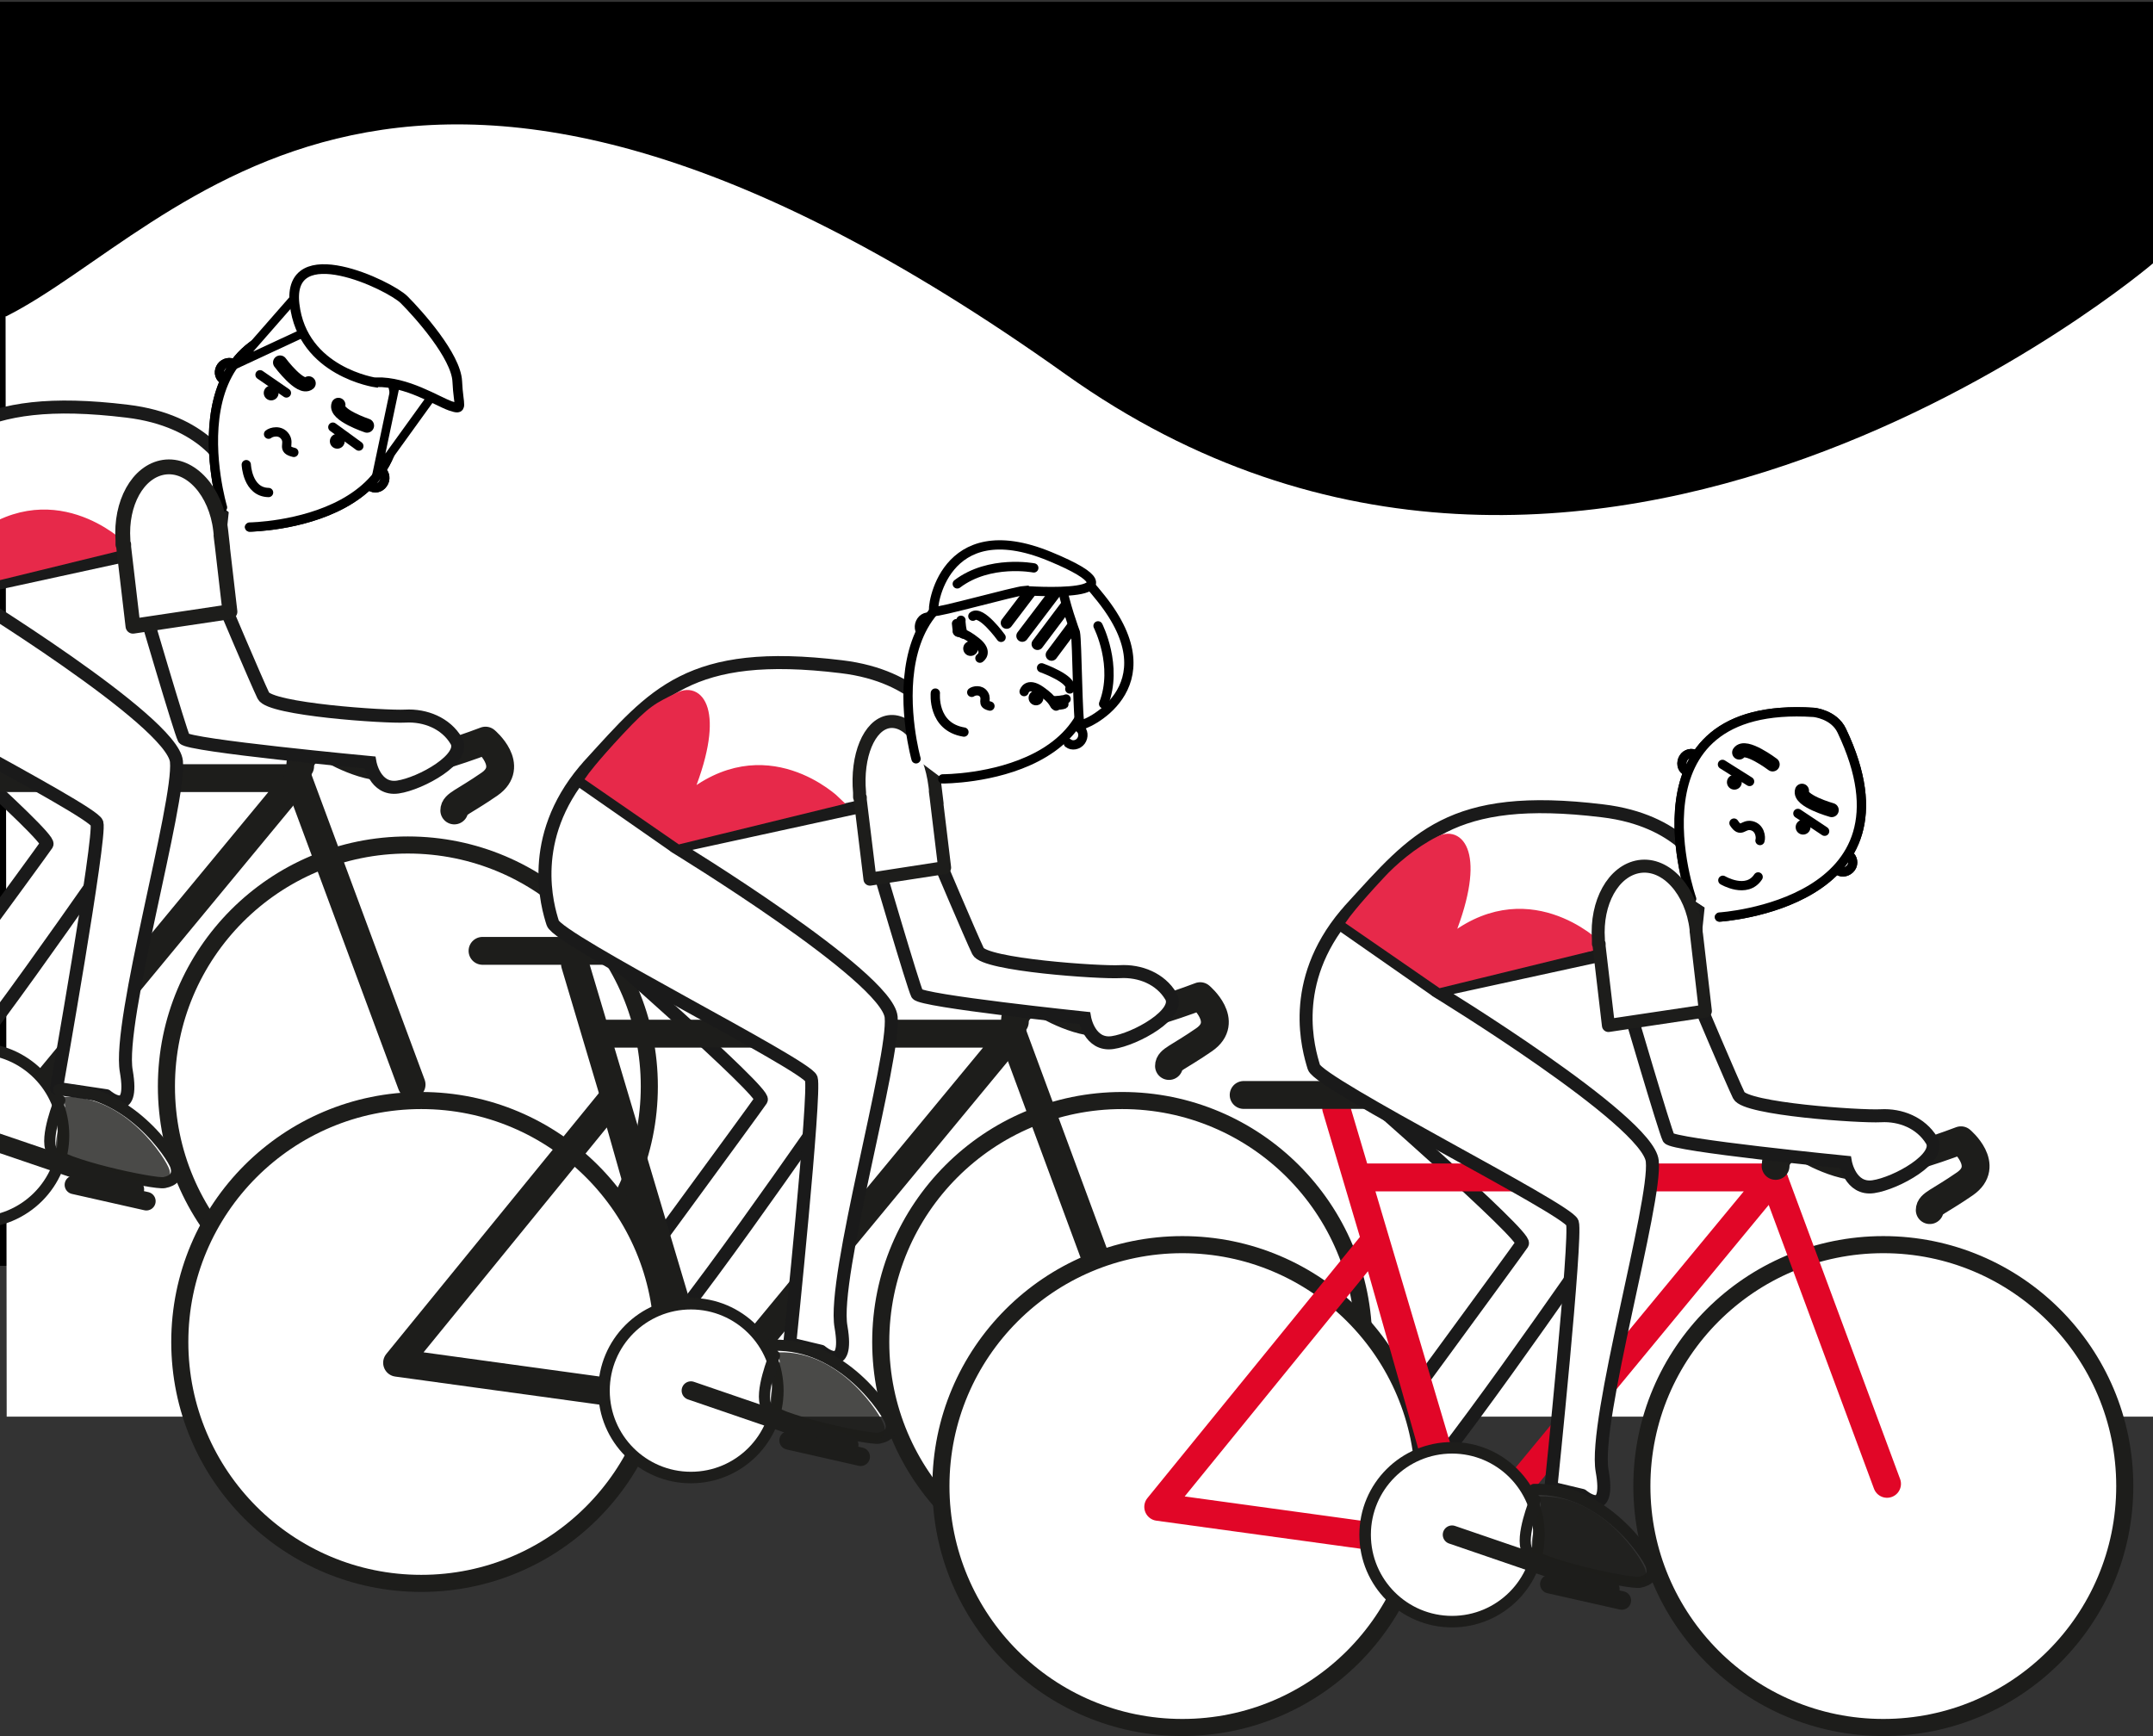 <?xml version="1.0" encoding="UTF-8"?>
<svg xmlns="http://www.w3.org/2000/svg" version="1.1" viewBox="0 0 579.6 467.4">
  <rect x="0" y="0" width="579.6" height="467.4" fill="#333333" stroke="none"/>
  <defs>
    <style>
      .cls-1, .cls-2, .cls-3 {
        stroke-width: 0px;
      }

      .cls-1, .cls-4, .cls-5, .cls-6, .cls-7, .cls-8, .cls-9, .cls-10, .cls-11, .cls-12, .cls-13, .cls-14, .cls-15, .cls-16, .cls-17, .cls-18 {
        fill: #fff;
      }

      .cls-1, .cls-10, .cls-12, .cls-17 {
        fill-rule: evenodd;
      }

      .cls-19 {
        stroke-width: 3.2px;
      }

      .cls-19, .cls-20, .cls-4, .cls-5, .cls-7, .cls-9, .cls-21, .cls-10, .cls-12, .cls-14, .cls-22, .cls-15, .cls-16, .cls-23, .cls-17, .cls-18 {
        stroke-linecap: round;
      }

      .cls-19, .cls-20, .cls-5, .cls-7, .cls-10, .cls-12, .cls-22, .cls-17, .cls-18 {
        stroke-linejoin: round;
      }

      .cls-19, .cls-20, .cls-21, .cls-22, .cls-23 {
        fill: none;
      }

      .cls-19, .cls-6, .cls-7, .cls-13 {
        stroke: #1a1a1a;
      }

      .cls-2 {
        fill: #000;
      }

      .cls-20 {
        stroke: #e10627;
      }

      .cls-20, .cls-5, .cls-22 {
        stroke-width: 7.5px;
      }

      .cls-24 {
        isolation: isolate;
      }

      .cls-4 {
        stroke-width: 3.2px;
      }

      .cls-4, .cls-6, .cls-8, .cls-9, .cls-21, .cls-25, .cls-11, .cls-13, .cls-14, .cls-15, .cls-16, .cls-23 {
        stroke-miterlimit: 10;
      }

      .cls-4, .cls-9, .cls-14, .cls-15, .cls-16, .cls-23 {
        stroke: #000;
      }

      .cls-5, .cls-8, .cls-21, .cls-10, .cls-11, .cls-12, .cls-22, .cls-17, .cls-18 {
        stroke: #1d1d1b;
      }

      .cls-6, .cls-7, .cls-10 {
        stroke-width: 3.5px;
      }

      .cls-8 {
        stroke-width: 3.1px;
      }

      .cls-9 {
        stroke-width: 2.3px;
      }

      .cls-21 {
        stroke-width: 3px;
      }

      .cls-25 {
        fill: #e7294a;
        stroke: #e7294a;
      }

      .cls-25, .cls-14, .cls-23 {
        stroke-width: 2.5px;
      }

      .cls-11 {
        stroke-width: 4.6px;
      }

      .cls-12 {
        stroke-width: 4px;
      }

      .cls-13 {
        stroke-width: 3.6px;
      }

      .cls-3 {
        fill: #1d1d1b;
        mix-blend-mode: darken;
        opacity: .8;
      }

      .cls-15 {
        stroke-width: 3.8px;
      }

      .cls-16 {
        stroke-width: 2.6px;
      }

      .cls-17 {
        stroke-width: 3.5px;
      }

      .cls-18 {
        stroke-width: 5px;
      }
    </style>
  </defs>
  <g class="cls-24">
    <g id="Layer_1" data-name="Layer 1">
      <rect class="cls-2" x="-10.4" y=".5" width="590" height="340.3"/>
      <path class="cls-1" d="M1.6,85.2c46.6-23.4,106.4-111.9,285.3,15.6,140.5,100.1,292.7-29.9,292.7-29.9v310.5H1.8s-.3-296.3-.3-296.3Z"/>
      <path class="cls-13" d="M-32.2,185.1s46.1,40.2,44.8,42.2c-1.3,2-42.7,58.4-42.7,58.4,0,0,5.3,12.9,10.9,10.6,5.6-2.3,51.1-68.3,51.1-68.3l-6.4-29.3-48-21.1-9.8,7.6Z"/>
      <circle class="cls-11" cx="109.8" cy="292.5" r="65"/>
      <polyline class="cls-22" points="-37.6 190.8 -2.3 309.3 80.2 209.5 -31.2 209.5"/>
      <line class="cls-22" x1="80.2" y1="209.5" x2="110.8" y2="292"/>
      <path class="cls-22" d="M80.8,206.3c0-4.3,6-6,6-6,0,0,8.9,6,16.8,6.2,7.9.3,27.1-7.1,27.1-7.1,0,0,8.1,6.8,1.1,11.7-7.1,4.9-9.5,5.4-9.5,7.1"/>
      <circle class="cls-8" cx="-6.3" cy="305.7" r="23.4"/>
      <path class="cls-7" d="M59.2,144l-65.1,14.2-4.7,1s57,34.8,58.1,45.8-15.9,70.1-13.5,83.4c2.3,13.3-5.4,6.6-5.4,6.6l-13.4-2s12-67.7,10.9-71.4c-1.2-3.7-68.2-37.3-69.6-41.9-1.4-4.4-6.9-22.7,8.6-41.1.5-.5.9-1.1,1.4-1.6,17.3-18.9,26.6-31.3,67.7-26.3,21,2.5,26.9,15,26.9,15l-1.9,18.1Z"/>
      <path class="cls-6" d="M38.5,162.8s10,34.1,11,36,50.1,6.5,50.1,6.5c0,0,1.3,7.5,7.5,6.6,6.2-.9,18.6-7.8,15.7-12.5-2.8-4.7-8.3-6.9-13.7-6.6-5.4.3-36.4-1.8-38.2-5.5-1.8-3.7-11.2-25.9-11.2-25.9l-21.3,1.6Z"/>
      <path class="cls-21" d="M16.1,296.2s-4.1,10-2.2,13.6c1.9,3.6,27.7,9.1,30.3,8.6,2.6-.5,3.9-1.9,3.1-4.5-.8-2.6-12.8-21.1-31.5-20.5"/>
      <path class="cls-3" d="M17.5,297.9s-3.7,9.6-2,13.1c1.7,3.4,25,8.7,27.3,8.2,2.3-.5,3.5-1.8,2.8-4.3s-11.6-20.2-28.4-19.6"/>
      <line class="cls-18" x1="-6.3" y1="305.7" x2="36.3" y2="320.2"/>
      <line class="cls-18" x1="19.9" y1="319" x2="39.4" y2="323.4"/>
      <path class="cls-25" d="M-7.9,146.4c21.5-18.2,40.6.5,40.6.5l-42.1,10.3-23.9-16.5s2.3-3.3,9.5-11c3.1-3.4,8.4-8,14.2-10.9.5-.2,11.4,4.9,2,27.2l-.2.5Z"/>
      <path class="cls-13" d="M160.1,253.9s46.1,40.2,44.8,42.2c-1.3,2-42.7,58.4-42.7,58.4,0,0,5.3,12.9,10.9,10.6,5.6-2.3,51.1-68.3,51.1-68.3l-6.4-29.3-48-21.1-9.8,7.6Z"/>
      <circle class="cls-11" cx="113.4" cy="361.3" r="65"/>
      <circle class="cls-11" cx="302.1" cy="361.3" r="65"/>
      <polyline class="cls-22" points="154.8 259.6 190.1 378.1 272.6 278.3 161.2 278.3"/>
      <line class="cls-22" x1="272.6" y1="278.3" x2="303.1" y2="360.8"/>
      <polygon class="cls-22" points="106.9 366.9 165 295.6 188.4 378.1 106.9 366.9"/>
      <line class="cls-5" x1="129.9" y1="256" x2="172.7" y2="256"/>
      <path class="cls-22" d="M273.2,275.1c0-4.3,6-6,6-6,0,0,8.9,6,16.8,6.2,7.9.3,27.1-7.1,27.1-7.1,0,0,8.1,6.8,1.1,11.7-7.1,4.9-9.5,5.4-9.5,7.1"/>
      <circle class="cls-8" cx="186" cy="374.4" r="23.4"/>
      <path class="cls-7" d="M251.6,212.8l-65.1,14.2-4.7,1s57,34.8,58.1,45.8-15.9,70.1-13.5,83.4c2.3,13.3-5.4,6.6-5.4,6.6l-8.4-2s7-67.7,5.8-71.4c-1.2-3.7-68.2-37.3-69.6-41.9-1.4-4.4-6.9-22.7,8.6-41.1.5-.5.9-1.1,1.4-1.6,17.3-18.9,26.6-31.3,67.7-26.3,21,2.5,26.9,15,26.9,15l-1.9,18.1Z"/>
      <line class="cls-19" x1="156.6" y1="210.6" x2="181.3" y2="227.8"/>
      <path class="cls-6" d="M235.9,231.6s10,34.1,11,36c1,1.9,45.1,6.5,45.1,6.5,0,0,1.3,7.5,7.5,6.6,6.2-.9,18.6-7.8,15.7-12.5-2.8-4.7-8.3-6.9-13.7-6.6-5.4.3-36.4-1.8-38.2-5.5-1.8-3.7-11.2-25.9-11.2-25.9l-16.3,1.6Z"/>
      <path class="cls-21" d="M208.5,365s-4.1,10-2.2,13.6c1.9,3.6,27.7,9.1,30.3,8.6s3.9-1.9,3.1-4.5c-.8-2.6-12.8-21.1-31.5-20.5"/>
      <path class="cls-3" d="M209.9,366.7s-3.7,9.6-2,13.1c1.7,3.4,25,8.7,27.3,8.2,2.3-.5,3.5-1.8,2.8-4.3s-11.6-20.2-28.4-19.6"/>
      <line class="cls-18" x1="186" y1="374.4" x2="228.6" y2="389"/>
      <line class="cls-18" x1="212.3" y1="387.8" x2="231.7" y2="392.2"/>
      <path class="cls-10" d="M231.4,214.6c0-.2,0-.5,0-.7v-.5c0,0,0,0,0,0-.9-9.9,2.6-18.3,7.9-19.1,5.6-.8,11.1,6.9,12.4,17.3s0,.9.1,1.3l2.5,20.7-20.1,3.1-2.6-21.3c0-.2,0-.5,0-.7Z"/>
      <path class="cls-25" d="M184.5,215.2c21.5-18.2,40.6.5,40.6.5l-42.1,10.3-23.9-16.5s2.3-3.3,9.5-11,8.4-8,14.2-10.9,11.4,4.9,2,27.2l-.2.5Z"/>
      <path class="cls-14" d="M248.4,170.7c-1-.8-1.2-2.3-.4-3.5s2.4-1.4,3.4-.6"/>
      <path class="cls-14" d="M287.6,200.1c1,.8,2.6.5,3.4-.6.8-1.1.7-2.7-.4-3.5"/>
      <path class="cls-14" d="M246.6,204.3s-15.4-54.8,36.1-47.9c0,0,5.4.9,7.2,5.4,19.2,48.2-36.1,47.9-36.1,47.9"/>
      <path class="cls-14" d="M280.4,179.8s8.7,3.1,7.6,5.7"/>
      <path class="cls-14" d="M269.5,171.6s-5.4-7.5-7.6-5.7"/>
      <path class="cls-14" d="M251.8,186.6s-.9,9.1,7.7,10.5"/>
      <path class="cls-14" d="M261.6,186.4c.5-.4,2.4-.9,3.3.6s-.8,2.5,1.6,3.1"/>
      <path class="cls-23" d="M263.8,177.2s2.5-1.6-1-4.4c-3.5-2.8-4.4-2.2-5.1-2.8"/>
      <path class="cls-23" d="M257.5,167.9c0,.2.2,2,.4,2.3"/>
      <path class="cls-23" d="M258.7,167c-.1.3.2,3.1.6,3.7"/>
      <circle class="cls-2" cx="261.3" cy="174.6" r="2"/>
      <path class="cls-23" d="M275.7,186.2s.8-2.8,4.5-.2,3.3,3.6,4.1,4.1"/>
      <path class="cls-23" d="M286.4,189.6c-.1.1-1.9.4-2.4.2"/>
      <path class="cls-23" d="M287,188.2c-.2.2-3,.6-3.7.4"/>
      <circle class="cls-2" cx="278.9" cy="187.9" r="2"/>
      <line class="cls-4" x1="285.6" y1="157.5" x2="275.2" y2="171.2"/>
      <line class="cls-4" x1="289.6" y1="159.7" x2="279.3" y2="173.4"/>
      <line class="cls-4" x1="293.4" y1="162.5" x2="283.1" y2="176.3"/>
      <line class="cls-4" x1="281.4" y1="154" x2="271" y2="167.7"/>
      <path class="cls-14" d="M289.5,170.3c.5,2.5.6,24.4,1.3,24.9s25-9.8,5.6-34.1c-19.4-24.4-6.9,9.2-6.9,9.2Z"/>
      <path class="cls-23" d="M295.6,168.5s5.5,10.8,1.5,21"/>
      <path class="cls-14" d="M275.7,159c-2.6.2-23.6,6.1-24.3,5.6s2.4-26.7,31.2-14.8c28.8,11.9-6.9,9.2-6.9,9.2Z"/>
      <path class="cls-23" d="M278.3,152.9s-11.9-2.3-20.6,4.3"/>
      <path class="cls-14" d="M60,102.1c-1.1-.8-1.2-2.3-.4-3.4s2.4-1.4,3.4-.7"/>
      <path class="cls-14" d="M99.7,130.9c1.1.8,2.6.5,3.4-.7.8-1.1.6-2.7-.4-3.4"/>
      <path class="cls-14" d="M59.9,136.6s-16.3-54.5,35.2-48.5c0,0,5.4.8,7.3,5.3,20,47.9-35.2,48.5-35.2,48.5"/>
      <path class="cls-14" d="M81.1,102.7s-5.5-7.4-7.7-5.6"/>
      <path class="cls-14" d="M63.7,118s-.7,9.1,7.9,10.4"/>
      <path class="cls-14" d="M73.5,117.6c.5-.4,2.4-1,3.3.6s-.8,2.5,1.7,3.1"/>
      <path class="cls-23" d="M75.5,108.4s2.5-1.6-1.1-4.4-4.4-2.1-5.2-2.7"/>
      <path class="cls-23" d="M69.1,99.2c0,.2.2,2,.5,2.3"/>
      <path class="cls-23" d="M70.3,98.2c-.1.3.3,3.1.7,3.7"/>
      <circle class="cls-2" cx="73" cy="105.8" r="2"/>
      <path class="cls-23" d="M87.6,117.2s.8-2.9,4.5-.3c3.7,2.5,3.4,3.6,4.2,4.1"/>
      <path class="cls-23" d="M98.3,120.4c-.1.1-1.9.4-2.4.3"/>
      <path class="cls-23" d="M98.9,119c-.2.2-3,.7-3.7.5"/>
      <circle class="cls-2" cx="90.8" cy="118.8" r="2"/>
      <path class="cls-14" d="M92.2,110.7s8.7,2.9,7.7,5.6"/>
      <path class="cls-14" d="M60,102.1c-1.1-.8-1.2-2.3-.4-3.4s2.4-1.4,3.4-.7"/>
      <path class="cls-14" d="M99.7,130.9c1.1.8,2.6.5,3.4-.7.8-1.1.6-2.7-.4-3.4"/>
      <path class="cls-14" d="M59.9,136.6s-16.3-54.5,35.2-48.5c0,0,5.4.8,7.3,5.3,20,47.9-35.2,48.5-35.2,48.5"/>
      <path class="cls-14" d="M66.3,125.1s.3,7.4,6,7.5"/>
      <path class="cls-14" d="M72.3,116.9c.7-.6,3.2-1.3,4.5.7s-1.1,3.4,2.3,4.2"/>
      <circle class="cls-2" cx="73" cy="105.8" r="2"/>
      <circle class="cls-2" cx="90.8" cy="118.8" r="2"/>
      <path class="cls-15" d="M98.8,114.6s-8.7-2.9-7.7-5.6"/>
      <line class="cls-14" x1="77.1" y1="105.8" x2="70" y2="100.9"/>
      <line class="cls-14" x1="89.6" y1="115" x2="96.6" y2="120.1"/>
      <path class="cls-15" d="M75.4,97.6s5.5,7.4,7.7,5.6"/>
      <polygon class="cls-9" points="101.5 127.2 119.1 102.8 108.1 95.9 101.5 127.2"/>
      <polygon class="cls-9" points="63.7 98 91 85.3 84.8 73.9 63.7 98"/>
      <path class="cls-16" d="M101.2,103s-19.8-2.8-21.9-21.1c-2.1-18.3,25.6-5.1,29.5-1.2s14,15.2,14.3,22c.3,6.8,1.8,7.8-1.8,6.6-3.7-1.3-11.7-6.6-20-6.4Z"/>
      <path class="cls-12" d="M33.1,146.6c0-.2,0-.5,0-.7v-.5c0,0,0,0,0,0-.7-9.9,4-18.5,11-19.6,7.2-1.1,14.1,6.5,15.3,16.9s0,.9.1,1.3l2.4,20.7-26.1,3.9-2.5-21.3c0-.2,0-.5,0-.7Z"/>
      <path class="cls-13" d="M365,292.6s46.1,40.2,44.8,42.2c-1.3,2-42.7,58.4-42.7,58.4,0,0,5.3,12.9,10.9,10.6,5.6-2.3,51.1-68.3,51.1-68.3l-6.4-29.3-48-21.1-9.8,7.6Z"/>
      <circle class="cls-11" cx="318.3" cy="400.1" r="65"/>
      <circle class="cls-11" cx="507" cy="400.1" r="65"/>
      <polyline class="cls-20" points="359.7 298.3 394.9 416.9 477.4 317 366 317"/>
      <line class="cls-20" x1="477.4" y1="317" x2="508" y2="399.5"/>
      <polygon class="cls-20" points="311.8 405.7 369.9 334.3 393.3 416.9 311.8 405.7"/>
      <line class="cls-5" x1="334.8" y1="294.8" x2="377.6" y2="294.8"/>
      <path class="cls-22" d="M478,313.9c0-4.3,6-6,6-6,0,0,8.9,6,16.8,6.2,7.9.3,27.1-7.1,27.1-7.1,0,0,8.1,6.8,1.1,11.7-7.1,4.9-9.5,5.4-9.5,7.1"/>
      <circle class="cls-8" cx="390.9" cy="413.2" r="23.4"/>
      <path class="cls-7" d="M456.5,251.6l-65.1,14.2-4.7,1s57,34.8,58.1,45.8c1.2,11-15.9,70.1-13.5,83.4s-5.4,6.6-5.4,6.6l-8.4-2s7-67.7,5.8-71.4c-1.2-3.7-68.2-37.3-69.6-41.9s-6.9-22.7,8.6-41.1c.5-.5.9-1.1,1.4-1.6,17.3-18.9,26.6-31.3,67.7-26.3,21,2.5,26.9,15,26.9,15l-1.9,18.1Z"/>
      <line class="cls-19" x1="361.4" y1="249.3" x2="386.2" y2="266.6"/>
      <path class="cls-6" d="M438.2,270.4s10,34.1,11,36c1,1.9,47.6,6.5,47.6,6.5,0,0,1.3,7.5,7.5,6.6,6.2-.9,18.6-7.8,15.7-12.5s-8.3-6.9-13.7-6.6c-5.4.3-36.4-1.8-38.2-5.5-1.8-3.7-11.2-25.9-11.2-25.9l-18.8,1.6Z"/>
      <path class="cls-14" d="M453.8,207.5c-1.1-.7-1.3-2.2-.6-3.4s2.3-1.6,3.4-.8"/>
      <path class="cls-14" d="M494.9,234.4c1.1.7,2.6.3,3.4-.8s.5-2.7-.6-3.4"/>
      <path class="cls-14" d="M455.4,242s-18.9-53.6,32.9-50.2c0,0,5.4.5,7.5,4.9,22.3,46.8-32.9,50.2-32.9,50.2"/>
      <path class="cls-14" d="M474.9,207.1s-5.8-7.1-8-5.2"/>
      <path class="cls-14" d="M458.3,223.2s-.3,9.1,8.3,10"/>
      <path class="cls-14" d="M468,222.3c.5-.5,2.3-1.1,3.4.4s-.7,2.6,1.8,3"/>
      <path class="cls-23" d="M469.6,213.1s2.4-1.7-1.3-4.3c-3.7-2.6-4.5-1.9-5.3-2.5"/>
      <path class="cls-23" d="M462.7,204.2c0,.2.3,2,.6,2.3"/>
      <path class="cls-23" d="M463.9,203.2c0,.3.4,3.1.9,3.6"/>
      <circle class="cls-2" cx="466.9" cy="210.6" r="2"/>
      <path class="cls-23" d="M482.1,221.3s.6-2.9,4.5-.5c3.8,2.4,3.5,3.4,4.4,3.9"/>
      <path class="cls-23" d="M493,224c-.1.1-1.9.5-2.3.4"/>
      <path class="cls-23" d="M493.5,222.6c-.2.2-3,.8-3.7.7"/>
      <circle class="cls-2" cx="485.4" cy="222.7" r="2"/>
      <path class="cls-14" d="M486.4,214.6s8.9,2.5,8,5.2"/>
      <path class="cls-14" d="M453.8,207.5c-1.1-.7-1.3-2.2-.6-3.4s2.3-1.6,3.4-.8"/>
      <path class="cls-14" d="M494.9,234.4c1.1.7,2.6.3,3.4-.8s.5-2.7-.6-3.4"/>
      <path class="cls-14" d="M455.4,242s-18.9-53.6,32.9-50.2c0,0,5.4.5,7.5,4.9,22.3,46.8-32.9,50.2-32.9,50.2"/>
      <path class="cls-14" d="M463.8,237s6.4,3.8,9.5-.9"/>
      <path class="cls-14" d="M473.8,226.3c.3-.9,0-3.5-2.3-4s-2.8,2.2-4.7-.7"/>
      <circle class="cls-2" cx="466.9" cy="210.6" r="2"/>
      <circle class="cls-2" cx="485.4" cy="222.7" r="2"/>
      <path class="cls-15" d="M493.1,218.1s-8.9-2.5-8-5.2"/>
      <line class="cls-14" x1="471" y1="210.4" x2="463.7" y2="205.8"/>
      <line class="cls-14" x1="484" y1="219" x2="491.2" y2="223.8"/>
      <path class="cls-15" d="M477.2,205.8s-7.4-5.6-9-3.2"/>
      <path class="cls-21" d="M413.3,403.8s-4.1,10-2.2,13.6,27.7,9.1,30.3,8.6c2.6-.5,3.9-1.9,3.1-4.5-.8-2.6-12.8-21.1-31.5-20.5"/>
      <path class="cls-3" d="M414.8,405.5s-3.7,9.6-2,13.1c1.7,3.4,25,8.7,27.3,8.2,2.3-.5,3.5-1.8,2.8-4.3s-11.6-20.2-28.4-19.6"/>
      <line class="cls-18" x1="390.9" y1="413.2" x2="433.5" y2="427.8"/>
      <line class="cls-18" x1="417.1" y1="426.5" x2="436.6" y2="430.9"/>
      <path class="cls-25" d="M389.3,253.9c21.5-18.2,40.6.5,40.6.5l-42.1,10.3-23.9-16.5s2.3-3.3,9.5-11c3.1-3.4,8.4-8,14.2-10.9s11.4,4.9,2,27.2l-.2.5Z"/>
      <path class="cls-17" d="M430.3,254.1c0-.2,0-.5,0-.7v-.5c0,0,0,0,0,0-.7-9.9,4-18.5,11-19.6,7.2-1.1,14.1,6.5,15.3,16.9,0,.4,0,.9.1,1.3l2.4,20.7-26.1,3.9-2.5-21.3c0-.2,0-.5,0-.7Z"/>
    </g>
  </g>
</svg>